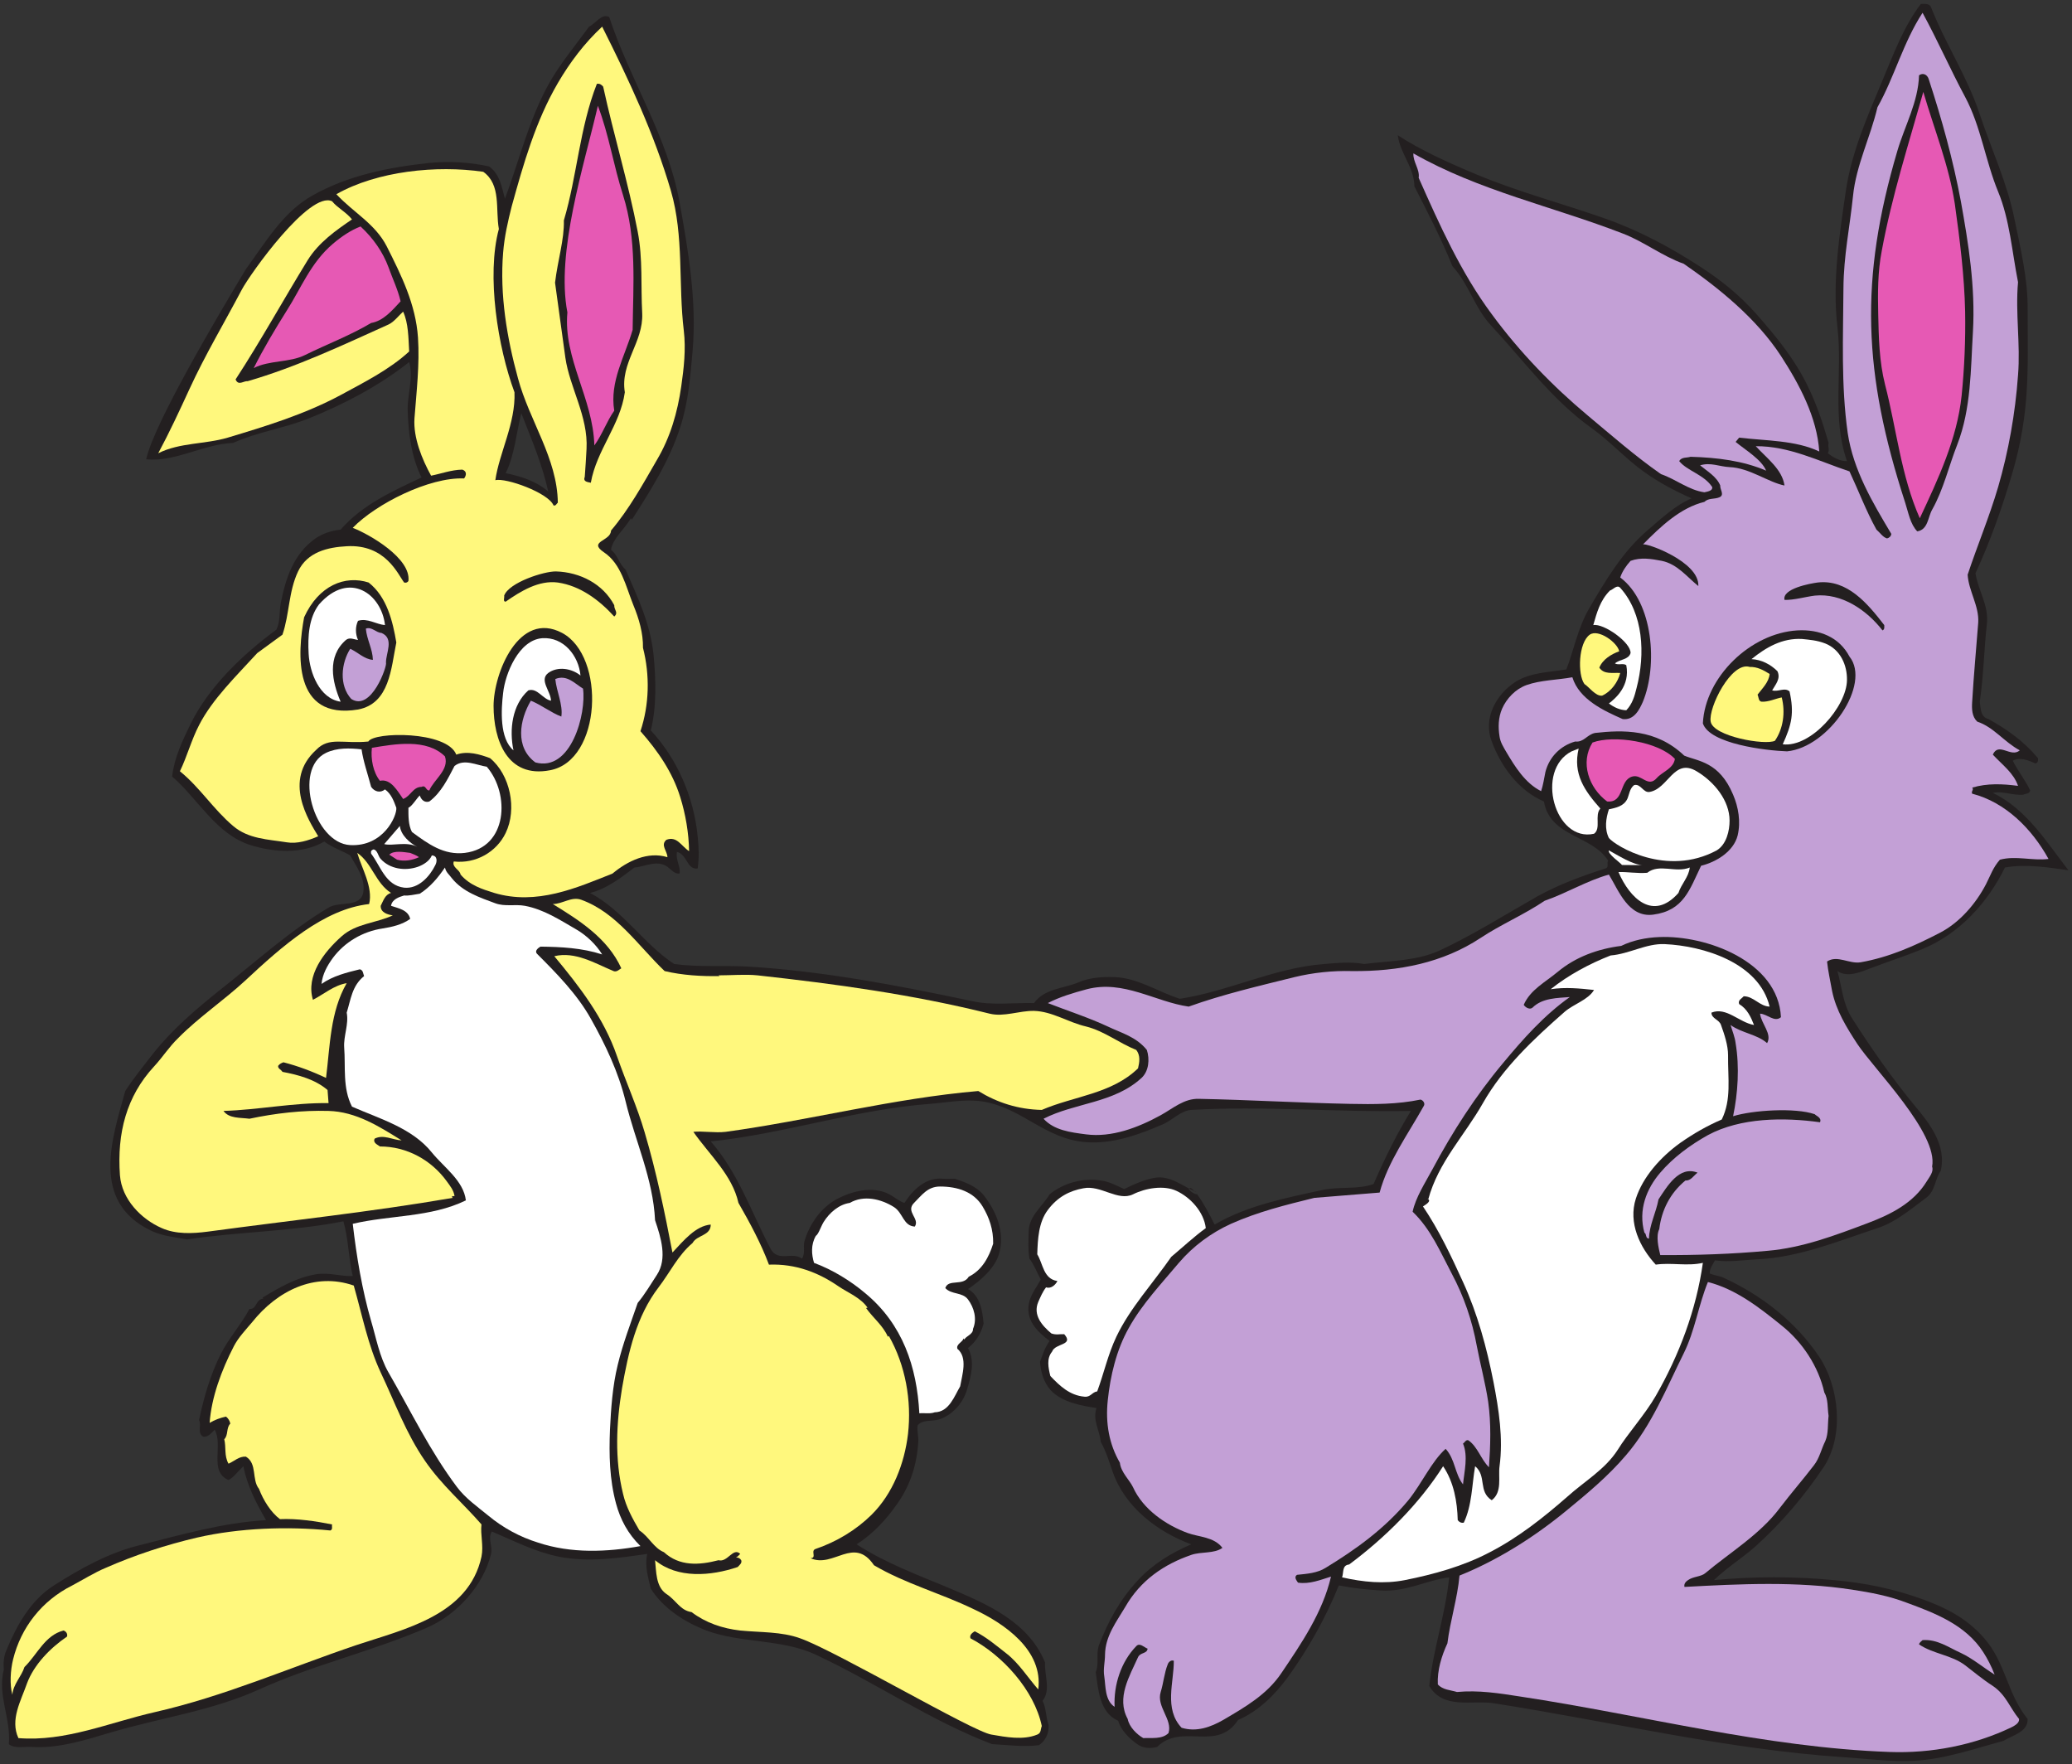 <?xml version="1.0" encoding="UTF-8" standalone="no"?>
<svg
   xmlns:dc="http://purl.org/dc/elements/1.1/"
   xmlns:cc="http://creativecommons.org/ns#"
   xmlns:rdf="http://www.w3.org/1999/02/22-rdf-syntax-ns#"
   xmlns:svg="http://www.w3.org/2000/svg"
   xmlns="http://www.w3.org/2000/svg"
   viewBox="0 0 789.333 672"
   height="672"
   width="789.333"
   xml:space="preserve"
   id="svg2"
   version="1.1"><rect x="0" y="0" width="789.333" height="672" fill="#333333" stroke="none"/><defs
     id="defs6" /><g
     transform="matrix(1.333,0,0,-1.333,0,672)"
     id="g10"><g
       transform="scale(0.1)"
       id="g12"><path
         id="path14"
         style="fill:#231f20;fill-opacity:1;fill-rule:evenodd;stroke:none"
         d="m 10.879,270.719 c -1.437,18.722 -0.719,36 7.199,54.722 28.801,69.84 69.121,143.278 136.082,185.758 77.039,48.961 156.238,92.883 243.36,114.481 120.242,30.242 239.039,64.8 362.878,72 -28.078,48.242 -54,97.922 -64.796,154.082 -15.122,-13.68 -26.641,-30.961 -42.481,-39.602 -56.883,24.481 -14.402,99.36 -39.601,144 -7.918,-7.922 -18,-21.601 -32.399,-20.16 -18.723,10.082 -4.32,33.121 -12.242,47.52 13.68,65.52 32.402,129.6 61.922,188.64 23.758,46.8 58.32,84.24 82.078,128.88 21.601,-1.44 17.281,28.08 39.601,29.52 l -2.16,2.88 c 47.52,28.8 96.481,57.6 154.078,66.96 36.723,5.76 71.282,-7.2 103.682,-5.04 -12.24,51.84 -12.24,105.84 -26.639,156.24 -149.043,-29.52 -298.8,-29.52 -447.121,-51.84 -33.84,6.48 -69.121,9.36 -101.519,24.48 -176.403,83.52 -111.602,265.68 -74.879,399.6 23.758,36.72 54,74.16 79.918,107.28 53.281,67.68 123.121,127.44 190.801,181.44 101.519,79.92 198.718,168.48 310.32,235.44 30.961,18.72 92.159,-1.44 99.359,44.64 5.76,40.32 -19.44,71.28 -37.44,104.4 -22.321,12.96 -51.118,22.32 -74.161,39.6 -63.36,-36.72 -144,-30.96 -210.957,-10.08 -98.641,30.96 -150.481,133.2 -223.922,195.84 6.48,54.72 29.519,102.24 52.558,149.76 51.122,105.12 149.043,199.44 245.524,270 11.519,23.76 7.918,51.84 12.238,74.88 13.68,69.84 36,141.12 99.36,185.76 20.878,14.4 46.082,22.32 72,25.2 63.36,72.72 149.76,110.16 231.12,149.04 -29.52,59.04 -37.44,127.44 -39.6,190.8 -1.44,46.08 17.28,92.16 4.32,138.96 -86.4,-68.4 -185.758,-120.24 -287.282,-161.28 -70.558,-28.08 -147.598,-38.88 -216,-69.84 -85.68,-3.6 -165.598,-55.44 -248.398,-46.8 22.32,101.52 200.879,403.2 285.121,543.6 56.16,76.32 105.84,163.44 191.519,210.96 100.078,56.16 216,79.92 332.64,92.16 58.32,5.76 115.92,2.16 171.36,-10.08 31.68,-24.48 35.28,-59.04 44.64,-92.16 41.04,109.44 67.68,223.2 123.84,325.44 32.4,59.04 77.04,111.6 116.64,166.32 19.44,9.36 36,38.88 57.6,27.36 59.04,-179.28 167.04,-341.28 200.88,-528.48 25.2,-140.4 49.68,-283.68 37.44,-424.8 -6.48,-73.44 -12.24,-147.6 -35.28,-218.16 -30.24,-95.04 -85.68,-182.88 -138.96,-265.68 1.44,2.16 -1.44,3.6 -2.16,5.04 -18,-30.96 -51.84,-57.6 -56.88,-90 20.16,-15.84 22.32,-39.6 41.76,-56.88 33.84,-77.76 70.56,-153.36 79.92,-243.36 6.48,-69.12 9.36,-146.88 -7.92,-216 76.32,-82.08 123.12,-191.52 133.92,-302.4 3.6,-31.68 4.32,-61.92 0,-92.16 -31.68,-3.6 -28.8,39.6 -59.04,47.52 -5.04,-21.6 11.52,-43.92 7.2,-61.92 -15.12,-1.44 -23.76,11.52 -34.56,19.44 -30.24,20.88 -64.08,0 -94.32,-2.16 -38.88,-29.52 -78.48,-60.48 -126.72,-72.72 94.32,-49.68 154.8,-147.6 240.48,-203.04 69.12,-9.36 140.4,-3.6 208.8,-7.2 217.44,-12.96 430.56,-54 645.12,-99.36 56.16,-12.24 115.92,-3.6 174.24,-5.04 30.24,41.76 83.52,41.04 126.72,59.04 30.96,13.68 68.4,16.56 103.68,15.12 66.24,-2.16 124.56,-42.48 186.48,-61.92 140.4,21.6 270,88.56 411.84,99.36 36.72,2.88 76.32,7.2 114.48,0 74.16,9.36 152.64,8.64 218.16,39.6 96.48,45.36 186.48,102.24 277.92,154.08 59.76,33.12 127.44,58.32 193.68,79.2 11.52,3.6 2.88,15.12 7.92,22.32 -46.8,74.16 -165.6,66.96 -183.6,169.2 -73.44,31.68 -123.12,101.52 -149.04,171.36 -25.2,65.52 11.52,134.64 69.12,171.36 41.76,25.92 94.32,26.64 144,34.56 19.44,48.96 33.12,119.52 64.8,173.52 46.8,79.92 95.04,162 166.32,223.2 41.04,35.28 79.92,72 126.72,92.16 -46.8,20.88 -92.16,44.64 -134.64,74.88 -51.12,36 -99.36,89.28 -151.2,126 -113.76,81.36 -195.12,194.4 -285.12,290.88 -48.96,51.12 -64.8,120.24 -112.32,171.36 -30.96,77.04 -70.56,153.36 -108.72,228.24 -0.72,55.44 -41.04,93.6 -47.52,146.16 63.36,-41.76 146.16,-79.2 223.92,-111.6 120.24,-50.4 246.96,-83.52 369.36,-126.72 97.92,-34.56 188.64,-83.52 273.6,-138.96 58.32,-38.16 108,-77.76 156.24,-131.76 56.16,-63.36 108.72,-127.44 146.16,-203.04 26.64,-53.28 45.36,-109.44 61.92,-167.04 -2.88,-11.52 3.6,-18 -2.16,-29.52 14.4,-11.52 36,-23.76 54.72,-22.32 -43.92,123.84 -12.24,254.88 -27.36,382.32 -15.12,131.04 5.76,264.24 24.48,392.4 16.56,108.72 60.48,208.08 102.24,308.16 32.4,76.32 60.48,155.52 111.6,223.2 11.52,0 25.2,2.16 29.52,-10.08 41.04,-104.4 103.68,-198 138.96,-305.28 33.84,-101.52 79.2,-198 99.36,-300.24 17.28,-83.52 38.16,-170.64 37.44,-255.6 0,-172.08 7.92,-294.48 -44.64,-472.32 -28.8,-97.2 -61.92,-191.52 -104.4,-282.96 7.2,-49.68 38.88,-91.44 32.4,-146.16 -7.92,-72 -9.36,-149.04 -20.16,-221.04 2.88,-18.72 1.44,-43.92 25.2,-49.68 52.56,-29.52 99.36,-61.92 141.12,-111.6 0.72,-6.48 0,-13.68 -7.2,-15.12 -20.88,9.36 -43.92,18.72 -64.8,7.92 14.4,-29.52 36,-55.44 49.68,-84.96 -1.44,-10.08 -12.96,-8.64 -19.44,-12.24 -29.52,-2.88 -59.76,11.52 -87.12,5.04 96.48,-46.08 155.52,-143.28 216,-221.04 -55.44,7.92 -120.96,18.72 -181.44,7.92 -49.68,-100.8 -130.32,-190.08 -238.32,-234 -49.68,-20.16 -97.2,-35.28 -146.16,-54 -28.08,-10.8 -66.24,-27.36 -94.32,-7.92 12.96,-45.36 15.12,-94.32 42.48,-136.08 56.16,-87.84 115.2,-172.08 180.72,-251.28 41.04,-48.96 89.28,-111.6 72,-183.6 -17.28,-23.76 -14.4,-56.16 -41.76,-77.04 -46.8,-34.56 -87.84,-69.84 -138.96,-86.4 -113.04,-37.44 -225.36,-84.24 -345.6,-89.28 -39.6,-2.16 -79.2,-8.64 -118.8,-2.88 -6.48,-11.52 -15.12,-23.04 -15.12,-37.44 12.96,-5.76 27.36,-6.48 39.6,-12.24 108,-49.68 205.92,-125.28 273.6,-226.08 56.88,-85.68 72,-225.361 12.24,-315.361 C 5156,766.082 5091.92,690.48 5017.76,623.52 c -36.72,-33.122 -82.8,-61.2 -119.52,-97.2 114.48,10.801 228.96,10.801 342.72,0 89.28,-7.922 172.8,-25.199 253.44,-54.718 64.08,-23.043 126.72,-54 176.4,-111.602 61.92,-71.281 64.8,-157.68 123.84,-230.398 1.44,-37.442 -43.92,-46.801 -69.12,-62.641 C 5639.84,43.922 5554.88,13.68 5467.04,10.078 5401.52,7.199 5336,15.84 5271.2,20.16 4933.52,42.48 4602.32,122.398 4270.4,174.238 c -63.36,10.082 -145.44,-18.718 -185.76,49.684 10.8,103.68 46.08,203.758 56.88,310.316 -66.96,-8.636 -123.12,-42.476 -196.56,-37.437 -43.92,2.879 -77.76,6.48 -118.8,14.398 C 3788,416.879 3738.32,329.039 3680,248.398 3641.84,196.559 3594.32,150.48 3538.16,126.719 3478.4,33.84 3376.88,119.52 3307.04,49.68 c -19.44,-5.039 -40.32,-4.32 -56.88,7.922 -23.76,16.559 -46.8,40.32 -54.72,66.957 -53.28,23.043 -56.88,90 -64.08,138.961 10.8,25.199 0,50.402 9.36,77.039 26.64,68.402 58.32,128.16 111.6,185.761 41.76,45.36 95.04,77.762 151.92,102.239 -96.48,36 -187.92,105.121 -223.92,205.921 -10.08,29.52 -19.44,59.758 -34.56,87.122 -2.88,32.398 -23.76,60.476 -12.24,96.478 -37.44,5.76 -98.64,15.12 -131.76,51.84 -18.72,22.32 -27.36,49.68 -29.52,79.92 7.2,20.16 13.68,41.04 27.36,59.76 -36.72,28.08 -71.28,61.2 -57.6,113.76 6.48,23.04 21.6,41.76 32.4,61.92 -10.8,20.16 -18.72,41.04 -32.4,59.76 -4.32,25.2 -2.88,51.12 -2.16,77.04 0.72,44.64 37.44,69.84 59.76,106.56 40.32,33.12 96.48,47.52 146.16,39.6 24.48,-2.88 45.36,-15.12 66.96,-24.48 28.08,13.68 60.48,28.08 89.28,32.4 45.36,6.48 78.48,-25.92 116.64,-40.32 -7.92,-0.72 -12.96,17.28 -21.6,7.92 5.76,-7.92 15.84,-14.4 24.48,-15.12 19.44,-27.36 35.28,-57.6 49.68,-86.4 93.6,54.72 204.48,76.32 307.44,98.64 47.52,10.8 102.24,0.72 146.88,17.28 30.96,71.28 66.24,143.28 106.56,208.8 -209.52,-4.32 -421.2,15.12 -627.84,2.88 -29.52,-2.16 -52.56,-28.08 -79.2,-40.32 -69.84,-30.24 -144.72,-57.6 -221.04,-51.84 -120.24,9.36 -182.88,99.36 -298.08,116.64 -49.68,7.2 -99.36,-3.6 -149.04,-7.2 -211.68,-15.84 -416.16,-85.68 -625.68,-107.28 78.48,-89.28 116.64,-203.76 171.36,-307.44 20.88,-38.16 61.2,-6.48 89.28,-27.36 10.08,13.68 2.88,34.56 7.2,49.68 15.12,51.12 49.68,100.08 99.36,123.84 45.36,22.32 105.84,35.28 151.92,5.04 11.52,-7.2 21.6,-15.84 34.56,-19.44 22.32,35.28 60.48,74.16 109.44,69.12 7.92,-0.72 25.92,0 34.56,0 29.52,-10.08 60.48,-20.88 82.08,-46.8 37.44,-47.52 61.2,-107.28 44.64,-166.32 -11.52,-41.76 -52.56,-77.76 -89.28,-102.24 35.28,-18.72 41.76,-64.8 44.64,-98.64 -7.2,-28.08 -21.6,-51.84 -44.64,-69.84 20.88,-37.44 8.64,-80.64 -2.88,-119.52 -11.52,-38.16 -41.76,-71.998 -79.2,-84.24 -20.16,-6.481 -48.24,0 -61.92,-17.282 -2.16,-15.117 2.88,-31.679 2.16,-44.636 -3.6,-66.242 -23.04,-126.723 -59.76,-178.563 -30.96,-44.64 -69.12,-86.398 -116.64,-116.64 82.08,-53.278 174.24,-87.118 263.52,-124.559 105.84,-44.641 227.52,-95.762 275.04,-213.121 -2.16,-36.719 17.28,-79.199 -7.2,-109.438 10.8,-20.882 9.36,-47.519 17.28,-69.121 1.44,-23.761 -8.64,-44.64 -27.36,-57.601 -44.64,-5.758 -89.28,0.723 -133.92,2.883 -176.4,66.957 -332.64,175.679 -504,255.597 -96.48,45.36 -214.56,32.403 -312.48,69.121 -60.48,23.039 -122.4,61.918 -159.12,119.52 -7.2,31.68 -18,64.082 -10.08,99.359 -84.24,-12.238 -169.2,-24.48 -252.72,-7.918 -67.68,13.68 -128.88,45.36 -191.52,72 -12.24,-19.441 2.88,-41.761 -2.16,-64.082 -21.6,-89.277 -96.48,-173.519 -183.6,-210.961 C 1061.36,321.84 897.922,285.121 740.238,213.84 607.039,153.359 463.039,133.922 320.48,92.16 244.879,69.84 168.559,44.641 90.078,49.68 68.481,51.121 41.84,43.922 25.281,57.602 31.762,131.039 -7.84,196.559 10.879,270.719 Z M 1489.76,3860.64 c 28.8,-73.44 59.76,-145.44 77.04,-223.92 -35.28,30.24 -77.04,43.2 -121.68,52.56 25.92,52.56 30.24,114.48 44.64,171.36" /><path
         id="path16"
         style="fill:#fff87d;fill-opacity:1;fill-rule:evenodd;stroke:none"
         d="m 37.52,300.238 c 22.32,90 81.359,167.043 169.2,210.961 30.961,16.563 64.801,37.442 94.32,49.68 C 386,598.32 474.559,627.121 563.84,648 c 119.519,27.359 257.762,32.398 380.16,20.16 7.922,2.879 3.602,11.52 5.039,17.281 -46.801,9.36 -100.078,17.278 -149.039,15.118 -25.922,19.441 -47.52,54 -59.762,86.402 -21.597,26.641 -4.316,72 -37.437,92.16 -19.442,1.438 -33.121,-12.961 -49.68,-20.16 -12.961,22.32 -6.48,47.519 -12.242,69.84 12.242,12.238 5.043,32.398 17.281,44.64 -1.441,7.2 -5.039,14.399 -12.238,20.161 -16.563,-3.602 -32.402,-9.364 -46.801,-18 5.039,72.718 33.84,150.478 69.117,218.878 12.961,25.2 33.84,46.8 52.563,69.12 71.277,89.28 178.558,143.28 290.159,104.4 23.76,-82.8 40.32,-169.92 77.04,-248.4 40.32,-84.96 72,-173.518 126.72,-252.721 47.52,-69.117 108.72,-120.957 161.28,-181.438 -3.6,-29.519 6.48,-60.48 0,-92.16 C 1339.28,424.801 1153.52,385.922 1018.16,340.559 826.641,275.762 641.602,194.398 442.16,149.039 312.559,119.52 187.281,64.082 52.641,74.879 28.16,127.441 59.84,181.441 77.121,231.121 96.559,283.68 142.641,331.922 191.602,365.039 c 2.16,7.922 -2.883,15.121 -10.082,17.281 C 128.238,368.641 106.641,313.922 69.922,277.922 61.281,250.559 37.52,228.961 35.359,198.719 c -7.918,28.082 -5.758,69.84 2.16,101.519" /><path
         id="path18"
         style="fill:#fff87d;fill-opacity:1;fill-rule:evenodd;stroke:none"
         d="m 440,1993.68 c 25.922,28.08 41.762,54.72 69.84,82.08 58.32,59.04 131.039,108 190.801,163.44 105.839,98.64 224.64,204.48 354.239,218.88 12.24,47.52 -22.32,104.4 -33.84,146.16 42.48,-29.52 51.84,-85.68 96.48,-114.48 -17.28,-4.32 -22.32,-23.04 -29.52,-36.72 -0.72,-19.44 20.16,-25.2 34.56,-27.36 -48.24,-22.32 -105.12,-23.04 -146.162,-59.76 C 926,2321.28 873.441,2253.6 894.32,2184.48 c 30.961,15.84 60.481,41.76 96.481,47.52 -47.52,-82.08 -47.52,-180 -59.039,-270.72 -39.602,18.72 -79.922,33.84 -121.684,44.64 -5.758,-2.16 -10.797,-4.32 -15.117,-10.08 -1.441,-7.92 8.641,-10.8 12.238,-17.28 46.082,-8.64 93.602,-21.6 128.883,-51.84 l 2.879,-37.44 c -100.801,1.44 -201.602,-19.44 -300.242,-22.32 15.84,-22.32 48.242,-18.72 74.16,-22.32 74.883,15.84 150.48,24.48 226.082,22.32 78.479,-2.16 143.999,-43.92 208.799,-84.24 -25.92,1.44 -51.84,18 -77.04,5.04 -5.76,-12.24 8.64,-17.28 15.12,-22.32 77.04,0 146.88,-38.88 190.8,-99.36 9.36,-12.96 20.16,-25.92 22.32,-42.48 -2.88,0 -5.76,0.72 -7.92,-2.16 l 2.88,-2.88 c -234,-40.32 -466.561,-64.8 -699.842,-96.48 -43.918,-5.76 -91.437,-7.92 -131.758,10.08 -58.32,25.2 -114.48,82.08 -119.519,151.2 -8.641,120.24 18.719,225.36 97.199,310.32" /><path
         id="path20"
         style="fill:#fff87d;fill-opacity:1;fill-rule:evenodd;stroke:none"
         d="m 541.52,3929.76 c 44.64,97.2 99.359,188.64 149.039,282.96 23.761,45.36 194.402,284.4 258.48,253.44 15.84,-19.44 39.602,-30.24 56.881,-51.84 C 960.559,4383.36 910.879,4348.8 879.199,4297.68 809.359,4183.92 746,4068.72 673.281,3957.12 c 7.918,-19.44 23.039,-3.6 34.559,-5.04 138.961,40.32 270,102.24 402.48,162 15.84,7.2 29.52,25.92 41.76,36.72 15.12,-32.4 15.12,-74.88 17.28,-113.76 -56.88,-52.56 -131.04,-89.28 -195.84,-124.56 -103.68,-55.44 -212.399,-88.56 -322.559,-121.68 -65.52,-19.44 -136.801,-13.68 -198.723,-44.64 32.403,60.48 61.203,122.4 89.282,183.6" /><path
         id="path22"
         style="fill:#e659b4;fill-opacity:1;fill-rule:evenodd;stroke:none"
         d="m 819.441,4153.68 c 41.039,64.08 68.399,136.8 131.758,190.8 24.481,20.88 51.121,38.88 79.201,49.68 36,-33.12 64.08,-73.44 79.92,-116.64 11.52,-32.4 26.64,-63.36 34.56,-97.2 -24.48,-26.64 -49.68,-56.16 -84.24,-61.92 -60.48,-36 -125.999,-60.48 -188.64,-91.44 -44.641,-22.32 -102.238,-14.4 -146.879,-37.44 28.078,56.16 60.481,110.16 94.32,164.16" /><path
         id="path24"
         style="fill:#ffffff;fill-opacity:1;fill-rule:evenodd;stroke:none"
         d="m 911.602,3314.16 c 87.117,98.64 179.278,28.8 188.638,-59.04 -25.2,2.16 -50.4,20.88 -77.04,12.24 -7.92,-16.56 -7.92,-37.44 0,-54.72 -11.52,1.44 -23.759,8.64 -34.559,0 -54.719,-47.52 -39.602,-119.52 -15.121,-176.4 -60.481,8.64 -88.559,83.52 -91.442,136.8 -2.879,50.4 0.723,102.96 29.524,141.12" /><path
         id="path26"
         style="fill:#ffffff;fill-opacity:1;fill-rule:evenodd;stroke:none"
         d="m 931.762,2890.08 c 31.679,15.12 67.679,13.68 101.518,10.08 5.04,-35.28 18,-71.28 27.36,-107.28 10.08,-14.4 26.64,-18 39.6,-7.2 18,-12.96 25.2,-33.12 32.4,-52.56 2.16,-23.04 -36.72,-111.6 -131.76,-106.56 C 897.922,2631.6 836,2844 931.762,2890.08" /><path
         id="path28"
         style="fill:#ffffff;fill-opacity:1;fill-rule:evenodd;stroke:none"
         d="m 951.199,2304 c 33.84,45.36 84.961,75.6 141.841,84.24 27.36,4.32 56.16,10.8 79.2,27.36 -5.76,25.92 -33.84,30.24 -54.72,37.44 2.88,18.72 23.04,25.2 37.44,29.52 12.96,-1.44 30.24,2.88 44.64,5.04 29.52,18.72 52.56,46.08 72,74.88 2.88,-13.68 11.52,-19.44 19.44,-30.24 31.68,-39.6 79.92,-55.44 124.56,-72 27.36,-10.08 56.16,-2.16 84.24,-7.2 54,-10.08 100.08,-40.32 146.16,-66.96 30.24,-17.28 58.32,-44.64 74.88,-72 -57.6,18.72 -117.36,21.6 -176.4,22.32 -6.48,-3.6 -17.28,-12.24 -10.08,-20.16 56.16,-56.16 114.48,-115.2 154.08,-185.76 42.48,-75.6 79.2,-153.36 99.36,-236.16 28.08,-115.2 78.48,-221.04 84.24,-339.84 16.56,-48.96 36,-109.44 5.04,-156.24 -18,-27.36 -33.84,-54.72 -54.72,-79.92 -20.16,-58.32 -42.48,-116.64 -56.88,-176.4 -15.12,-61.2 -19.44,-126.72 -22.32,-185.76 -2.88,-70.558 -1.44,-141.84 17.28,-210.961 12.24,-45.359 33.84,-86.398 69.84,-121.679 -95.76,-17.282 -198,-21.598 -293.04,10.082 -51.12,15.839 -99.36,41.757 -141.84,77.039 -31.68,25.918 -64.8,48.961 -89.28,81.359 -77.76,103.68 -131.76,216.72 -195.84,327.6 -25.92,44.64 -36,101.52 -49.68,146.88 -25.92,89.28 -41.76,185.04 -52.56,277.92 106.56,25.2 223.2,18 323.28,66.96 -6.48,56.16 -62.64,94.32 -97.2,136.8 -56.16,69.84 -147.6,95.76 -228.24,131.04 -27.361,53.28 -17.998,113.04 -22.318,169.2 -2.161,33.12 13.679,66.24 7.199,99.36 11.519,36.72 15.119,77.04 49.679,104.4 -2.88,6.48 -2.16,17.28 -12.24,19.44 -38.158,-9.36 -76.318,-18.72 -109.439,-41.76 2.879,28.08 16.558,52.56 32.398,74.16" /><path
         id="path30"
         style="fill:#c3a0d6;fill-opacity:1;fill-rule:evenodd;stroke:none"
         d="m 1000.88,3187.44 c 22.32,-10.08 39.6,-29.52 64.8,-31.68 -0.72,30.96 -17.28,57.6 -20.16,89.28 16.56,6.48 28.8,-11.52 44.64,-12.24 37.44,-15.84 12.24,-58.32 12.96,-84.96 4.32,-7.92 -41.76,-141.12 -99.36,-103.68 -35.28,38.88 -28.799,102.24 -2.88,143.28" /><path
         id="path32"
         style="fill:#ffffff;fill-opacity:1;fill-rule:evenodd;stroke:none"
         d="m 1067.84,2614.32 c 11.52,-2.88 12.24,-18.72 20.16,-27.36 25.92,-28.8 69.84,-35.28 106.56,-22.32 15.84,5.76 33.12,16.56 39.6,32.4 16.56,-0.72 15.12,-18 10.08,-27.36 -15.84,-32.4 -48.24,-69.12 -89.28,-64.8 -53.28,6.48 -66.96,61.2 -94.32,97.2 -1.44,7.2 0.72,10.08 7.2,12.24" /><path
         id="path34"
         style="fill:#e659b4;fill-opacity:1;fill-rule:evenodd;stroke:none"
         d="m 1271.6,2880 c 12.96,-38.16 -31.68,-66.24 -44.64,-97.2 -10.08,-1.44 -9.36,16.56 -22.32,10.08 -24.48,0 -30.96,-26.64 -52.56,-34.56 -15.84,22.32 -35.28,59.04 -66.24,51.84 -19.44,24.48 -26.64,61.92 -23.04,94.32 65.52,10.8 156.24,27.36 208.8,-24.48" /><path
         id="path36"
         style="fill:#ffffff;fill-opacity:1;fill-rule:evenodd;stroke:none"
         d="m 1142.72,2681.28 c 2.88,-25.92 27.36,-48.24 49.68,-59.76 -30.96,16.56 -72,1.44 -94.32,7.92 l 44.64,51.84" /><path
         id="path38"
         style="fill:#e659b4;fill-opacity:1;fill-rule:evenodd;stroke:none"
         d="m 1172.24,2604.24 c 8.64,-3.6 17.28,-6.48 25.2,-12.24 -18.72,-8.64 -41.76,-12.96 -62.64,-7.2 l -22.32,14.4 c 12.96,12.96 41.76,7.2 59.76,5.04" /><path
         id="path40"
         style="fill:#ffffff;fill-opacity:1;fill-rule:evenodd;stroke:none"
         d="m 1199.6,2768.4 c 4.32,-12.96 14.4,-21.6 27.36,-17.28 33.84,25.2 53.28,65.52 72,101.52 27.36,21.6 62.64,2.16 92.16,-2.16 66.96,-77.76 59.76,-231.12 -62.64,-246.24 -59.76,-7.2 -104.4,25.2 -151.2,59.76 -10.8,20.16 -10.08,47.52 -10.08,69.12 10.8,5.04 22.32,25.2 32.4,35.28" /><path
         id="path42"
         style="fill:#ffffff;fill-opacity:1;fill-rule:evenodd;stroke:none"
         d="m 1437.92,3061.44 c 5.76,54.72 44.64,151.2 111.6,156.24 61.2,4.32 104.4,-50.4 109.44,-106.56 -25.92,20.88 -65.52,26.64 -92.16,7.2 -26.64,-20.16 7.2,-51.84 7.92,-79.2 -23.76,4.32 -38.88,37.44 -64.8,29.52 -46.8,-41.76 -54.72,-113.04 -42.48,-171.36 -40.32,33.84 -35.28,116.64 -29.52,164.16" /><path
         id="path44"
         style="fill:#c3a0d6;fill-opacity:1;fill-rule:evenodd;stroke:none"
         d="m 1517.12,3039.12 c 30.24,-12.24 58.32,-34.56 87.12,-45.36 5.04,33.84 -13.68,71.28 -17.28,107.28 33.12,13.68 55.44,-12.96 79.2,-27.36 10.08,-70.56 -33.84,-239.04 -136.08,-210.96 -59.04,43.2 -45.36,121.68 -12.96,176.4" /><path
         id="path46"
         style="fill:#fff87d;fill-opacity:1;fill-rule:evenodd;stroke:none"
         d="m 1661.12,2470.32 c 101.52,-36.72 162.72,-131.76 238.32,-203.76 51.84,-12.24 105.12,-15.12 156.96,-14.4 l -2.88,2.16 c 34.56,0 77.76,3.6 111.6,0 222.48,-24.48 443.52,-54.72 663.12,-109.44 41.04,-10.08 84.24,8.64 126.72,7.92 52.56,-1.44 96.48,-32.4 149.04,-44.64 51.84,-12.96 94.32,-47.52 143.28,-66.96 12.24,-15.84 9.36,-34.56 5.04,-52.56 -75.6,-73.44 -183.6,-79.2 -275.04,-118.8 -67.68,1.44 -127.44,20.88 -181.44,54 -243.36,-20.88 -480.96,-83.52 -722.16,-116.64 -30.24,-3.6 -66.24,2.88 -92.16,0 47.52,-67.68 110.88,-123.12 128.88,-203.04 33.12,-57.6 64.8,-116.64 87.12,-176.4 76.32,2.88 141.12,-22.32 198.72,-61.92 27.36,-18.72 64.08,-32.4 84.24,-62.64 -1.44,2.16 -3.6,2.16 -5.04,0 20.16,-28.08 48.24,-49.68 61.92,-81.36 l 2.88,2.16 c 47.52,-83.52 65.52,-185.04 54.72,-280.078 -10.08,-84.242 -43.2,-170.641 -104.4,-231.121 -44.64,-43.922 -100.08,-77.039 -159.12,-97.199 -16.56,-5.043 4.32,-25.922 -15.12,-26.641 65.52,-29.52 123.84,64.801 181.44,-20.16 89.28,-52.563 188.64,-79.199 282.96,-124.563 90,-41.758 200.88,-118.078 186.48,-230.398 -29.52,33.84 -55.44,74.879 -89.28,101.519 -29.52,23.039 -59.04,48.243 -92.16,64.801 -7.2,-4.32 -15.84,-10.801 -12.24,-20.16 90.72,-47.52 182.16,-147.602 203.76,-250.559 -3.6,-8.64 -1.44,-20.16 -12.96,-24.48 -40.32,-16.562 -89.28,-7.199 -131.04,0 C 2779.28,93.602 2389.04,324 2286.8,360 c -53.28,19.441 -113.04,16.559 -171.36,22.32 -50.4,5.758 -97.92,21.602 -138.96,52.559 -33.12,5.043 -43.92,33.84 -72,51.84 -30.96,20.883 -28.8,65.519 -32.4,96.48 64.08,-53.277 159.84,-45.359 236.16,-19.437 5.04,5.758 12.96,10.797 10.08,19.437 -3.6,5.762 -8.64,7.922 -15.12,7.922 4.32,1.438 7.92,5.758 12.24,10.078 -20.16,20.16 -36,-25.199 -61.92,-18 -55.44,-14.398 -111.6,-18 -156.24,23.039 -28.8,11.524 -43.2,44.641 -69.84,61.922 -19.44,33.121 -38.16,66.961 -46.8,104.399 -24.48,99.363 -19.44,202.32 -2.88,302.401 18,102.96 41.04,205.2 104.4,288 33.12,43.2 54.72,90.72 97.2,126.72 12.24,23.04 51.84,20.16 51.84,52.56 -43.2,-3.6 -77.76,-46.08 -109.44,-79.92 -22.32,115.92 -45.36,228.24 -79.2,342.72 -21.6,74.16 -54,145.44 -79.2,218.16 -37.44,109.44 -108,200.16 -179.28,285.84 59.76,14.4 115.92,-20.16 169.2,-42.48 8.64,-3.6 15.12,3.6 22.32,7.92 -38.88,85.68 -119.52,136.8 -195.84,183.6 28.08,0 53.28,22.32 81.36,12.24" /><path
         id="path48"
         style="fill:#e659b4;fill-opacity:1;fill-rule:evenodd;stroke:none"
         d="m 1708.64,4739.04 c 31.68,-82.8 44.64,-170.64 72,-255.6 39.6,-125.28 28.8,-256.32 27.36,-384.48 -22.32,-76.32 -66.24,-148.32 -52.56,-231.12 -22.32,-31.68 -33.84,-67.68 -56.88,-99.36 -3.6,134.64 -89.28,248.4 -77.04,380.16 -33.12,171.36 47.52,419.04 87.12,590.4" /><path
         id="path50"
         style="fill:#ffffff;fill-opacity:1;fill-rule:evenodd;stroke:none"
         d="m 2331.44,1509.84 c 7.92,5.04 14.4,26.64 22.32,39.6 16.56,26.64 43.92,50.4 74.88,54.72 39.6,23.04 89.28,11.52 126.72,-12.24 25.92,-17.28 25.92,-53.28 59.04,-55.44 15.12,23.04 -27.36,42.48 -2.16,67.68 22.32,22.32 38.88,46.8 74.16,46.8 50.4,0 96.48,-15.12 121.68,-56.88 19.44,-32.4 30.96,-66.24 30.24,-106.56 -12.24,-38.16 -30.96,-74.88 -69.84,-94.32 -16.56,-28.08 -58.32,-5.04 -66.96,-32.4 18,-19.44 48.24,-10.8 64.8,-32.4 17.28,-23.04 26.64,-55.44 14.4,-84.24 0.72,-15.84 -20.16,-20.16 -24.48,-30.24 l -2.88,2.88 c -1.44,-10.08 -21.6,-15.84 -17.28,-29.52 30.24,-25.2 13.68,-74.16 7.92,-107.28 -16.56,-28.08 -31.68,-73.44 -72.72,-74.16 -12.96,-5.04 -29.52,-1.44 -43.92,-2.88 -7.2,133.2 -47.52,254.16 -154.08,342.72 -42.48,36 -94.32,67.68 -146.88,87.12 -7.2,23.76 -9.36,51.84 5.04,77.04" /><path
         id="path52"
         style="fill:#ffffff;fill-opacity:1;fill-rule:evenodd;stroke:none"
         d="m 2989.52,1362.96 c 13.68,-5.04 26.64,6.48 32.4,18 -40.32,5.76 -41.04,49.68 -57.6,76.32 1.44,43.2 3.6,91.44 30.24,126.72 28.08,37.44 61.92,54.72 101.52,61.92 49.68,10.08 98.64,-38.16 141.84,-17.28 36,18 87.84,26.64 123.84,10.08 40.32,-18.72 78.48,-59.76 84.24,-106.56 -34.56,-25.2 -67.68,-56.16 -98.64,-82.08 -54,-77.76 -117.36,-145.44 -156.96,-228.24 -24.48,-51.84 -35.28,-103.68 -54.72,-156.24 -15.12,-2.16 -18.72,-17.28 -36.72,-15.12 -41.76,3.6 -70.56,30.96 -97.2,59.04 -5.76,23.76 -11.52,49.68 5.04,69.84 8.64,24.48 63.36,17.28 34.56,49.68 -12.24,0.72 -23.04,-2.88 -36.72,2.16 -26.64,22.32 -53.28,52.56 -37.44,90 6.48,14.4 12.24,28.8 22.32,41.76" /><path
         id="path54"
         style="fill:#ffffff;fill-opacity:1;fill-rule:evenodd;stroke:none"
         d="m 3855.68,570.961 c 104.4,77.758 200.88,174.238 268.56,280.801 30.96,-46.082 40.32,-101.524 41.76,-154.082 4.32,-5.758 10.08,-8.641 17.28,-7.2 23.76,49.68 23.04,107.282 32.4,161.282 33.84,-28.082 7.92,-72 47.52,-97.203 30.96,23.761 18,66.242 22.32,97.203 10.8,79.918 -2.16,161.998 -17.28,240.478 -19.44,98.64 -45.36,194.4 -87.12,285.84 -33.84,74.16 -68.4,147.6 -114.48,216 6.48,4.32 27.36,15.84 12.24,22.32 l 2.88,-2.16 c 28.8,106.56 103.68,182.16 156.24,275.04 57.6,101.52 144.72,182.88 233.28,260.64 26.64,23.04 66.96,33.84 84.24,62.64 -39.6,4.32 -82.08,8.64 -123.84,2.16 51.12,41.04 112.32,73.44 171.36,96.48 53.28,4.32 101.52,34.56 154.08,32.4 111.6,-5.04 270,-53.28 300.24,-178.56 -28.8,0.72 -45.36,29.52 -74.16,29.52 -5.04,-6.48 -17.28,-10.8 -12.96,-22.32 23.04,-13.68 33.84,-37.44 42.48,-59.76 -42.48,7.2 -79.2,52.56 -121.68,35.28 0,-17.28 22.32,-19.44 27.36,-35.28 10.08,-28.08 20.16,-58.32 20.16,-86.4 -0.72,-67.68 10.08,-126 -18,-183.6 -43.2,-18.72 -80.64,-40.32 -118.8,-66.96 -56.88,-41.04 -106.56,-97.2 -126.72,-159.12 -22.32,-69.12 11.52,-139.68 56.88,-188.64 44.64,6.48 90,-5.04 134.64,5.04 -18.72,-133.92 -67.68,-263.52 -134.64,-380.16 -31.68,-54.718 -79.92,-107.281 -108.72,-154.081 -36,-56.161 -94.32,-89.278 -144,-133.918 C 4410.08,704.16 4338.8,648 4258.16,606.238 4181.84,565.922 4097.6,542.879 4014.8,526.32 c -59.04,-11.519 -119.52,-5.761 -179.28,7.918 5.04,14.403 -0.72,34.563 20.16,36.723" /><path
         id="path56"
         style="fill:#c3a0d6;fill-opacity:1;fill-rule:evenodd;stroke:none"
         d="m 4039.28,4602.96 c 186.48,-106.56 399.6,-151.92 598.32,-228.96 60.48,-23.04 113.04,-64.8 174.24,-86.4 100.08,-69.12 208.08,-156.24 277.92,-263.52 53.28,-82.08 102.96,-175.68 109.44,-272.88 -68.4,32.4 -151.2,30.24 -228.96,39.6 l -10.08,-12.24 c 28.8,-23.76 74.16,-50.4 87.12,-82.08 -65.52,28.08 -138.96,37.44 -216,39.6 -10.8,-3.6 -25.2,0 -32.4,-12.24 22.32,-28.08 70.56,-38.16 94.32,-74.16 2.16,-10.8 -12.96,-12.96 -22.32,-15.12 -45.36,6.48 -81.36,37.44 -123.84,51.84 -73.44,51.12 -139.68,109.44 -208.8,167.04 -100.08,83.52 -195.84,182.16 -275.04,290.16 -87.84,118.08 -149.04,254.88 -208.8,389.52 3.6,24.48 -16.56,45.36 -15.12,69.84" /><path
         id="path58"
         style="fill:#c3a0d6;fill-opacity:1;fill-rule:evenodd;stroke:none"
         d="m 4136.48,345.602 c 7.92,64.796 28.8,128.878 34.56,193.679 108.72,43.918 211.68,108.719 303.12,183.598 60.48,49.68 121.68,100.082 173.52,161.281 72.72,84.961 115.2,191.52 164.16,290.16 32.4,65.52 41.76,136.8 69.12,203.76 79.2,-20.16 146.16,-72 210.96,-124.56 59.76,-47.52 105.12,-117.36 121.68,-190.8 11.52,-19.44 8.64,-44.64 12.24,-66.958 -2.88,-23.762 0,-50.403 -9.36,-72 -11.52,-23.043 -16.56,-48.961 -32.4,-69.121 -30.24,-39.602 -64.8,-79.2 -97.2,-121.68 -56.16,-75.602 -144.72,-128.879 -213.12,-186.481 -12.24,-10.8 -34.56,-9.359 -49.68,-20.16 -6.48,-4.32 -12.24,-10.8 -10.08,-19.441 159.84,8.641 320.4,16.562 479.52,-7.918 52.56,-7.922 105.84,-18 156.24,-37.441 79.92,-29.52 167.76,-62.641 218.16,-141.122 10.8,-16.558 23.76,-41.039 32.4,-64.078 -32.4,20.16 -62.64,46.078 -96.48,61.918 -35.28,15.844 -66.96,39.602 -109.44,36.723 -3.6,-3.602 -9.36,-7.199 -10.08,-12.242 40.32,-27.36 92.88,-30.239 131.76,-59.758 24.48,-18.723 51.12,-41.039 79.2,-59.039 37.44,-25.203 48.24,-61.922 74.88,-94.32 1.44,-11.524 -12.24,-18.723 -20.16,-23.043 C 5641.28,54 5518.16,30.961 5400.08,35.281 5042.96,48.238 4696.64,140.398 4344.56,193.68 c -59.76,9.359 -119.52,18.718 -180.72,12.961 -18.72,5.757 -40.32,5.757 -54.72,21.597 -2.16,39.602 10.8,82.082 27.36,117.364" /><path
         id="path60"
         style="fill:#ffffff;fill-opacity:1;fill-rule:evenodd;stroke:none"
         d="m 4491.44,2894.4 20.16,7.92 c -17.28,-72.72 17.28,-120.96 61.92,-171.36 -17.28,-19.44 2.88,-56.88 -18,-72 -112.32,-25.2 -169.2,181.44 -64.08,235.44" /><path
         id="path62"
         style="fill:#fff87d;fill-opacity:1;fill-rule:evenodd;stroke:none"
         d="m 4543.28,3227.76 c 24.48,17.28 79.2,-22.32 84.24,-47.52 -22.32,-7.92 -47.52,-23.04 -56.88,-46.8 13.68,-20.16 38.16,-13.68 59.76,-15.12 -6.48,-25.92 -25.92,-53.28 -51.84,-64.8 -18.72,-2.16 -38.16,25.92 -50.4,33.12 -20.16,27.36 -17.28,118.08 15.12,141.12" /><path
         id="path64"
         style="fill:#e659b4;fill-opacity:1;fill-rule:evenodd;stroke:none"
         d="m 4551.2,2919.6 c 60.48,22.32 188.64,2.88 235.44,-46.8 -4.32,-28.08 -36,-36.72 -51.84,-54.72 -25.2,-28.8 -43.2,12.24 -69.84,4.32 -38.88,-10.8 -21.6,-75.6 -72,-71.28 -52.56,38.88 -77.76,111.6 -41.76,168.48" /><path
         id="path66"
         style="fill:#ffffff;fill-opacity:1;fill-rule:evenodd;stroke:none"
         d="m 4600.88,3353.76 c 9.36,2.88 20.16,18 29.52,7.92 66.24,-73.44 72,-189.36 46.8,-285.84 -5.76,-23.76 -12.24,-46.08 -29.52,-64.08 -18.72,0.72 -35.28,8.64 -49.68,19.44 18.72,14.4 61.2,50.4 49.68,109.44 -8.64,6.48 -23.04,-0.72 -32.4,5.04 13.68,12.24 38.88,10.08 44.64,29.52 1.44,30.24 -77.04,85.68 -106.56,79.92 10.08,35.28 19.44,70.56 47.52,98.64" /><path
         id="path68"
         style="fill:#ffffff;fill-opacity:1;fill-rule:evenodd;stroke:none"
         d="m 4598,2728.8 c 19.44,4.32 41.76,7.92 52.56,29.52 5.76,12.96 6.48,29.52 19.44,39.6 19.44,5.04 25.92,-23.04 44.64,-19.44 53.28,9.36 69.12,97.92 133.92,59.04 51.12,-30.24 94.32,-84.24 94.32,-141.12 0,-28.8 -8.64,-67.68 -36.72,-84.96 -143.28,-77.04 -288.72,12.24 -308.16,35.28 -12.96,25.92 -8.64,56.16 0,82.08" /><path
         id="path70"
         style="fill:#ffffff;fill-opacity:1;fill-rule:evenodd;stroke:none"
         d="m 4598,2611.44 c 23.76,-12.96 71.28,-43.2 97.2,-41.76 -20.16,-0.72 -40.32,0 -59.76,0 -4.32,6.48 -41.76,31.68 -37.44,41.76" /><path
         id="path72"
         style="fill:#ffffff;fill-opacity:1;fill-rule:evenodd;stroke:none"
         d="m 4707.44,2547.36 c 34.56,27.36 82.08,-1.44 121.68,15.12 -2.88,-27.36 -24.48,-47.52 -32.4,-72.72 -72,-81.36 -138.96,-15.84 -171.36,59.76 26.64,0.72 52.56,-4.32 82.08,-2.16" /><path
         id="path74"
         style="fill:#fff87d;fill-opacity:1;fill-rule:evenodd;stroke:none"
         d="m 5000.48,3135.6 c 21.6,0.72 39.6,-9.36 56.88,-20.16 -2.16,-23.04 -20.16,-40.32 -34.56,-59.04 3.6,-7.2 2.16,-19.44 12.24,-20.16 20.16,-0.72 38.16,8.64 56.88,12.24 10.8,-42.48 4.32,-89.28 -19.44,-123.84 -27.36,-13.68 -176.4,12.24 -183.6,54.72 -7.2,39.6 59.04,172.8 111.6,156.24" /><path
         id="path76"
         style="fill:#ffffff;fill-opacity:1;fill-rule:evenodd;stroke:none"
         d="m 5149.52,3215.52 c 20.16,-2.16 43.2,-3.6 66.96,-12.96 43.2,-17.28 62.64,-61.92 61.92,-104.4 -0.72,-75.6 -103.68,-193.68 -183.6,-183.6 25.92,56.88 33.12,89.28 19.44,151.2 -14.4,12.24 -31.68,-2.16 -49.68,2.88 9.36,16.56 25.2,33.12 15.12,54.72 -19.44,19.44 -45.36,33.12 -74.16,34.56 41.76,33.84 87.84,60.48 144,57.6" /><path
         id="path78"
         style="fill:#e659b4;fill-opacity:1;fill-rule:evenodd;stroke:none"
         d="m 5367.68,4143.6 c -1.44,59.76 -1.44,121.68 10.08,180.72 28.8,156.24 76.32,303.84 118.8,454.32 30.96,-106.56 73.44,-210.24 90,-319.68 14.4,-102.96 27.36,-205.92 29.52,-308.16 1.44,-80.64 -2.16,-162 -10.08,-240.48 -12.96,-123.12 -66.96,-237.6 -119.52,-349.92 -54,122.4 -66.24,254.88 -99.36,382.32 -16.56,65.52 -18,133.92 -19.44,200.88" /><path
         id="path80"
         style="fill:#fff87d;fill-opacity:1;fill-rule:evenodd;stroke:none"
         d="m 568.879,2969.28 c 38.883,75.6 107.281,141.12 166.32,205.92 l 72,52.56 c 20.16,58.32 17.281,123.12 44.641,180.72 26.64,56.16 85.68,69.12 138.961,72 111.599,6.48 146.879,-81.36 164.159,-103.68 5.04,-1.44 9.36,0 12.24,4.32 7.92,64.8 -110.88,133.2 -159.12,151.92 66.24,68.4 218.88,145.44 318.24,141.12 7.2,9.36 7.92,20.88 -5.04,25.2 -32.4,-0.72 -59.76,-11.52 -89.28,-17.28 -25.92,46.8 -51.12,108.72 -47.52,163.44 5.76,76.32 15.12,154.08 10.08,231.12 -6.48,95.04 -47.52,177.84 -89.28,260.64 -33.12,64.8 -95.04,96.48 -143.999,149.04 116.639,66.24 286.559,83.52 419.759,64.08 51.84,-36.72 34.56,-107.28 44.64,-163.44 -36,-133.2 -2.88,-338.4 44.64,-466.56 3.6,-87.84 -43.92,-174.24 -54.72,-251.28 29.52,7.92 151.92,-36 166.32,-72 6.48,-2.16 8.64,5.04 12.24,7.92 -1.44,126.72 -81.36,234 -113.76,354.96 -31.68,115.2 -52.56,239.04 -42.48,360 3.6,45.36 13.68,89.28 24.48,131.76 33.84,122.4 68.4,243.36 131.76,352.08 34.56,59.04 75.6,113.76 126.72,161.28 76.32,-151.92 149.04,-306.72 196.56,-469.44 37.44,-128.88 20.88,-267.84 36.72,-398.88 6.48,-54 0,-108.72 -7.2,-159.12 -10.8,-74.88 -30.96,-145.44 -69.84,-210.96 -40.32,-69.84 -79.2,-140.4 -131.04,-201.6 0,-30.24 -66.96,-30.24 -20.16,-61.92 49.68,-33.12 62.64,-97.92 84.24,-151.2 15.84,-38.16 28.08,-79.92 27.36,-121.68 20.16,-78.48 18,-162.72 -7.2,-238.32 49.68,-56.16 92.16,-118.08 113.76,-188.64 15.12,-48.24 24.48,-102.96 25.2,-154.08 -22.32,14.4 -34.56,43.92 -64.8,32.4 -18,-15.12 2.88,-32.4 2.88,-49.68 -56.16,17.28 -113.76,-10.8 -156.96,-46.8 -102.96,-41.04 -216.72,-91.44 -337.68,-55.44 -34.56,10.8 -69.84,21.6 -96.48,52.56 -2.16,14.4 -25.2,20.16 -19.44,37.44 63.36,-7.2 122.4,27.36 148.32,81.36 33.12,68.4 12.96,166.32 -44.64,213.84 -28.8,10.8 -64.08,21.6 -96.48,10.08 -26.64,68.4 -236.16,65.52 -251.28,37.44 -71.279,-7.2 -112.322,14.4 -149.04,-23.76 -95.758,-87.12 -21.602,-201.6 5.761,-246.96 -28.082,-12.24 -60.48,-22.32 -90,-17.28 -54,8.64 -109.441,9.36 -153.363,46.8 -56.879,48.24 -94.316,109.44 -151.918,156.24 20.879,43.2 32.399,88.56 54.719,131.76 z M 1410.56,3024 c 0,92.88 72,274.32 195.84,208.8 125.28,-66.96 113.04,-365.04 -34.56,-392.4 -123.12,-23.76 -161.28,87.84 -161.28,183.6 z m 200.88,1387.44 c 38.16,128.88 44.64,263.52 94.32,390.24 7.92,1.44 12.96,-2.16 18,-7.92 30.24,-138.96 72,-275.04 98.64,-414 15.12,-77.76 8.64,-156.24 12.96,-234 3.6,-82.8 -63.36,-141.12 -49.68,-225.36 -12.96,-93.6 -80.64,-164.88 -97.2,-258.48 -8.64,2.16 -23.04,2.16 -17.28,17.28 2.16,26.64 3.6,54 5.04,79.2 5.04,92.88 -48.24,175.68 -60.48,260.64 l -29.52,214.56 c 7.92,65.52 26.64,123.12 25.2,177.84 z m -22.32,-1002.96 c 68.4,-2.16 133.92,-35.28 166.32,-96.48 -0.72,-13.68 12.96,-20.88 0,-32.4 -43.2,47.52 -97.2,87.84 -161.28,97.2 -54,7.2 -105.84,-24.48 -149.04,-54.72 -8.64,0 -2.88,11.52 -4.32,17.28 13.68,37.44 113.76,69.84 148.32,69.12 z M 869.121,3277.44 c 41.758,91.44 117.359,120.96 184.319,99.36 52.56,-41.04 69.12,-111.6 79.2,-171.36 -15.12,-73.44 -18.72,-174.24 -109.44,-191.52 -187.919,-30.96 -172.802,162.72 -154.079,263.52" /><path
         id="path82"
         style="fill:#c3a0d6;fill-opacity:1;fill-rule:evenodd;stroke:none"
         d="m 3262.4,1961.28 c 20.88,19.44 23.76,53.28 15.12,79.92 -30.96,38.16 -72.72,48.24 -111.6,66.96 -55.44,25.92 -114.48,44.64 -171.36,66.96 33.12,17.28 71.28,28.8 111.6,39.6 105.12,27.36 195.12,-36 290.88,-49.68 98.64,35.28 200.88,59.04 302.4,84.24 53.28,12.96 109.44,18.72 164.16,17.28 134.64,-1.44 259.92,23.76 367.2,94.32 58.32,38.88 125.28,66.96 183.6,106.56 62.64,21.6 119.52,56.88 183.6,74.88 28.08,-46.08 56.16,-123.84 126.72,-114.48 87.12,11.52 103.68,71.28 136.8,139.68 43.92,10.8 92.88,41.04 104.4,86.4 9.36,39.6 2.16,81.36 -12.96,116.64 -39.6,94.32 -99.36,95.04 -139.68,111.6 -80.64,77.04 -176.4,73.44 -254.88,64.8 -23.76,-5.04 -31.68,-27.36 -56.88,-24.48 -42.48,-12.24 -74.16,-44.64 -84.96,-87.12 -3.6,-18 -6.48,-37.44 -12.24,-54.72 -46.08,23.04 -74.88,70.56 -99.36,111.6 -7.92,13.68 -17.28,28.08 -19.44,44.64 -4.32,26.64 -3.6,54 7.2,79.2 12.96,29.52 38.16,56.16 69.84,67.68 40.32,14.4 87.84,14.4 131.04,22.32 19.44,-63.36 90,-95.76 144,-119.52 32.4,-3.6 47.52,26.64 57.6,49.68 42.48,102.96 30.24,283.68 -64.8,354.96 5.76,17.28 16.56,33.12 29.52,47.52 29.52,10.8 59.04,5.76 89.28,0 44.64,-9.36 71.28,-45.36 104.4,-72 3.6,69.84 -150.48,124.56 -158.4,118.8 50.4,51.12 107.28,105.12 175.68,121.68 11.52,11.52 28.8,7.2 42.48,12.96 16.56,6.48 1.44,23.04 2.88,33.84 -10.08,25.2 -37.44,41.04 -57.6,57.6 30.24,9.36 54.72,-3.6 84.24,-5.04 56.88,-2.16 110.16,-43.2 156.96,-52.56 -6.48,46.08 -49.68,77.04 -82.08,112.32 95.04,0.72 179.28,-42.48 267.84,-72 25.92,-55.44 47.52,-113.04 77.04,-166.32 10.08,-8.64 18,-21.6 30.24,-25.2 5.76,1.44 11.52,5.76 12.24,12.96 -53.28,89.28 -108.72,182.16 -124.56,288 -19.44,137.52 -12.96,275.76 -12.24,414 0.72,94.32 18,172.8 27.36,263.52 8.64,87.12 49.68,167.76 69.84,253.44 48.96,87.12 73.44,185.04 128.88,270 43.2,-79.2 79.2,-161.28 121.68,-240.48 45.36,-84.96 57.6,-181.44 94.32,-270.72 33.12,-79.92 39.6,-171.36 56.88,-258.48 -7.92,-88.56 7.2,-177.12 0,-265.68 -7.92,-110.16 -27.36,-218.16 -56.88,-319.68 -25.2,-85.68 -60.48,-169.92 -87.12,-250.56 2.88,-46.8 33.12,-89.28 30.24,-136.8 -5.76,-75.6 -12.96,-151.2 -17.28,-226.08 -1.44,-20.88 -0.72,-42.48 14.4,-56.88 47.52,-15.84 77.04,-58.32 121.68,-82.08 -25.2,-22.32 -60.48,25.2 -77.04,-12.24 26.64,-28.8 59.76,-52.56 72,-89.28 -43.92,5.76 -87.84,7.92 -131.04,-5.04 5.76,-5.76 -3.6,-10.08 0,-17.28 95.04,-24.48 170.64,-100.08 218.16,-186.48 -46.8,-5.76 -92.88,10.08 -138.96,-2.16 -20.16,-23.04 -26.64,-44.64 -39.6,-69.84 -28.8,-55.44 -74.88,-109.44 -131.76,-138.96 -72,-37.44 -144.72,-69.84 -226.08,-84.24 -33.12,-5.76 -66.96,21.6 -96.48,2.16 2.88,-28.08 9.36,-55.44 14.4,-84.24 11.52,-56.16 41.04,-103.68 72,-151.2 48.24,-72.72 231.84,-255.6 213.84,-350.64 5.04,-14.4 -7.2,-28.8 -15.12,-41.76 -38.16,-62.64 -103.68,-95.04 -168.48,-119.52 -93.6,-35.28 -186.48,-70.56 -285.84,-79.2 -101.52,-9.36 -205.2,-12.96 -307.44,-12.24 -5.04,20.88 -12.96,54 -2.88,74.16 6.48,54 30.96,102.96 74.88,138.96 15.12,-1.44 23.76,14.4 34.56,22.32 -52.56,20.88 -87.12,-39.6 -111.6,-76.32 -7.2,-38.88 -25.92,-72 -27.36,-112.32 -10.8,1.44 -5.76,12.96 -12.96,17.28 -18,64.8 5.76,125.28 45.36,171.36 36.72,43.2 85.68,79.2 136.08,107.28 93.6,50.4 217.44,51.12 320.4,36.72 5.76,12.96 -10.8,18 -15.12,23.04 -56.16,19.44 -177.84,11.52 -233.28,-5.76 13.68,64.8 18.72,141.12 7.2,208.8 -2.16,18 -9.36,34.56 -14.4,51.84 31.68,-23.04 76.32,-26.64 104.4,-51.84 15.12,26.64 -16.56,54.72 -20.16,84.24 20.88,-0.72 41.04,-25.92 59.76,-10.08 -7.92,159.84 -214.56,234.72 -347.76,228.96 -38.16,-1.44 -76.32,-9.36 -108.72,-25.2 -67.68,-8.64 -130.32,-31.68 -181.44,-74.16 -35.28,-29.52 -78.48,-51.12 -97.2,-94.32 5.76,-8.64 18,-14.4 25.2,-7.92 28.08,28.08 72,27.36 106.56,30.24 -74.16,-52.56 -133.92,-120.24 -190.8,-188.64 -78.48,-93.6 -144.72,-196.56 -201.6,-303.12 -20.88,-38.88 -48.24,-80.64 -56.88,-121.68 52.56,-50.4 79.2,-115.2 111.6,-176.4 34.56,-64.8 58.32,-133.2 72,-208.08 10.08,-52.56 24.48,-105.84 32.4,-159.12 8.64,-61.919 6.48,-124.559 2.16,-186.481 -23.04,22.32 -32.4,59.043 -59.04,77.043 -7.2,2.16 -10.08,-6.481 -15.12,-9.363 15.12,-36 3.6,-79.918 0,-116.637 -23.76,30.238 -22.32,72 -49.68,101.519 -40.32,-36 -67.68,-98.64 -106.56,-146.882 -67.68,-81.36 -149.76,-140.399 -236.16,-192.957 -23.76,-15.122 -53.28,-17.282 -82.08,-20.161 -9.36,-6.48 -1.44,-15.839 2.88,-22.32 33.12,-5.039 64.08,7.918 94.32,17.277 C 3780.08,434.16 3718.88,344.879 3662,260.641 c -41.04,-61.2 -103.68,-97.2 -166.32,-133.922 -35.28,-20.16 -75.6,-35.278 -118.8,-22.321 -51.12,54 -21.6,131.043 -22.32,191.524 -7.92,2.879 -15.12,-3.602 -17.28,-10.082 -10.08,-25.199 -12.24,-54 -20.16,-79.199 -12.96,-41.762 34.56,-78.481 22.32,-117.36 -18.72,-18.723 -49.68,-12.961 -72,-14.402 -18,10.082 -40.32,31.68 -44.64,54.723 -33.12,60.476 5.76,123.117 29.52,176.398 6.48,14.398 25.92,9.359 27.36,24.48 -10.08,3.602 -22.32,18 -32.4,7.2 -43.92,-45.36 -64.8,-110.879 -61.92,-173.52 -28.08,18.719 -25.2,58.32 -29.52,87.121 -3.6,20.879 2.16,41.039 2.16,61.918 0.72,53.281 32.4,93.602 57.6,136.082 43.92,77.039 111.6,122.399 188.64,149.039 29.52,10.078 65.52,2.879 89.28,20.16 -23.76,31.68 -68.4,30.961 -99.36,42.481 -61.2,22.32 -127.44,66.961 -156.24,131.039 -10.08,20.879 -34.56,42.48 -37.44,69.84 -30.24,51.84 -41.76,112.32 -34.56,178.56 7.2,69.12 24.48,143.28 59.76,205.92 38.16,69.12 95.76,129.6 143.28,186.48 41.76,48.96 93.6,86.4 149.04,111.6 75.6,33.84 156.24,54 238.32,74.16 l 186.48,15.12 c 23.76,88.56 81.36,167.04 126.72,248.4 3.6,7.2 -2.88,15.84 -10.08,17.28 -64.8,-13.68 -134.64,-13.68 -200.88,-12.24 -144,2.88 -288,11.52 -432,14.4 -42.48,1.44 -74.16,-27.36 -109.44,-46.8 -65.52,-36 -140.4,-64.08 -213.12,-54.72 -44.64,5.76 -91.44,11.52 -121.68,44.64 90,46.08 200.88,43.92 280.08,116.64 z M 5136.56,3240 c 62.64,3.6 119.52,-18.72 149.04,-74.88 62.64,-78.48 -59.04,-259.2 -178.56,-270.72 -59.76,2.16 -221.04,20.88 -240.48,79.92 6.48,132.48 136.08,257.76 270,265.68 z m 285.84,1370.16 c 20.88,71.28 59.76,139.68 61.92,216 11.52,7.92 23.04,2.16 27.36,-10.08 38.16,-116.64 69.84,-231.12 92.16,-349.92 21.6,-120.24 41.76,-244.08 34.56,-372.24 -6.48,-108 -5.04,-220.32 -44.64,-322.56 -24.48,-61.92 -38.88,-127.44 -72,-186.48 -12.24,-21.6 -11.52,-56.88 -42.48,-61.92 -20.16,20.88 -25.2,53.28 -34.56,82.08 -120.24,370.08 -131.04,637.2 -22.32,1005.12 z M 5194.16,3376.8 c 85.68,10.08 144,-61.2 190.8,-121.68 0,-5.76 1.44,-12.24 -5.04,-15.12 -45.36,58.32 -116.64,107.28 -193.68,99.36 -28.08,-3.6 -59.04,-12.96 -86.4,-12.24 -7.2,32.4 73.44,46.8 94.32,49.68" /></g></g></svg>